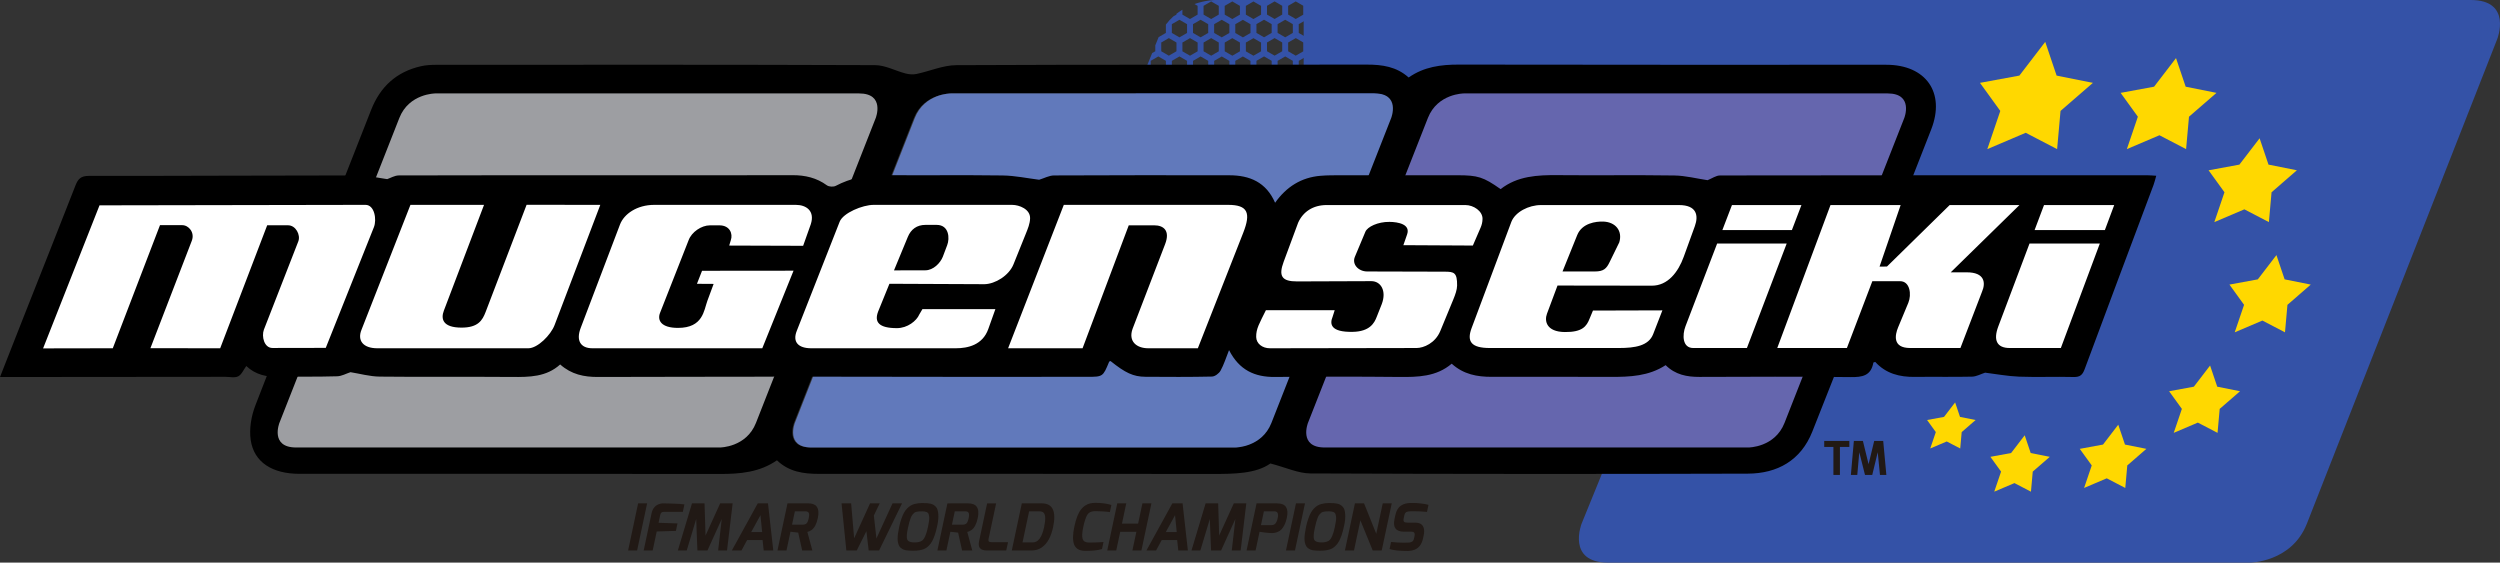 <svg xmlns="http://www.w3.org/2000/svg" xml:space="preserve" width="280mm" height="238.161" style="shape-rendering:geometricPrecision;text-rendering:geometricPrecision;image-rendering:optimizeQuality;fill-rule:evenodd;clip-rule:evenodd" viewBox="0 0 28000 6301.35"><rect x="0" y="0" width="28000" height="6301.35" fill="#333333" stroke="none"/><defs><linearGradient id="id0" x1="14601.08" x2="21610.72" y1="596.07" y2="596.07" gradientUnits="userSpaceOnUse"><stop offset="0" style="stop-opacity:1;stop-color:#3452a7"/><stop offset=".278" style="stop-opacity:1;stop-color:#3452a7"/><stop offset="1" style="stop-opacity:1;stop-color:#3452a7"/></linearGradient><linearGradient id="id1" x1="12701.94" x2="27860.26" y1="3150.66" y2="3150.66" gradientUnits="userSpaceOnUse"><stop offset="0" style="stop-opacity:1;stop-color:#3452a7"/><stop offset=".051" style="stop-opacity:1;stop-color:#3452a7"/><stop offset=".278" style="stop-opacity:1;stop-color:#3452a7"/><stop offset="1" style="stop-opacity:1;stop-color:#3452a7"/></linearGradient><style>.fil2,.fil6,.fil7{fill:#000;fill-rule:nonzero}.fil6,.fil7{fill:#211915}.fil6{fill:#fff}</style></defs><g id="Ebene_x0020_1"><g id="_1746784417488"><path d="M27671.57 0H13609.43c-3.16.01-105.4.7-230.98 45.21l34.82 20.09v98.42l-85.25 49.21-85.2-49.21v-54.77c-22.35 13.49-44.64 28.64-66.48 45.66v8.89l-34.41 19.87c-29.56 26.51-57.88 56.89-84 91.62v93.76l-80.97 46.77c-3.01 7-5.96 14.12-8.82 21.38l-28.64 70.67v66.54l-35.22 20.32-113.1 279.05 63.08-36.44 85.24 49.22v98.45l-85.24 49.18-85.2-49.18v-56.66l-67.11 165.59 6950.59 11.69-1938.32 4759.14s-171.84 436.88 297.71 436.88h7184.43s469.55 0 641.07-436.93l2131.94-5427.46S28141.01 0 27671.57 0m-9217.13 163.26V64.83l85.2-49.18 85.28 49.18v98.43l-85.28 49.24zm-1421.38 0V64.83l85.29-49.18 85.2 49.18v98.43l-85.2 49.24zm-1421.36 0V64.83l85.25-49.18 85.24 49.18v98.43l-85.24 49.24zm-1421.36 0V64.83l85.25-49.18 85.23 49.18v98.43l-85.23 49.24zm4500.98.24V65.05l85.23-49.18 85.26 49.18v98.45l-85.26 49.18zm-1421.34 0V65.05l85.21-49.18 85.25 49.18v98.45l-85.25 49.18zm-1421.35 0V65.05l85.23-49.18 85.2 49.18v98.45l-85.2 49.18zm-1421.37 0V65.05l85.24-49.18 85.25 49.18v98.45l-85.25 49.18zm3316.51.18V65.3l85.22-49.26 85.21 49.26v98.38l-85.21 49.2zm-1421.37 0V65.3l85.23-49.26 85.24 49.26v98.38l-85.24 49.2zm-1421.32 0V65.3l85.23-49.26 85.2 49.26v98.38l-85.2 49.2zm-1421.37 0V65.3l85.23-49.26 85.23 49.26v98.38l-85.23 49.2zm5448.52.04V65.3l85.2-49.2 85.25 49.2v98.42l-85.25 49.21zm-1421.35 0V65.3l85.24-49.2 85.2 49.2v98.42l-85.2 49.21zm-1421.37 0V65.3l85.25-49.2 85.23 49.2v98.42l-85.23 49.21zm-1421.36 0V65.3l85.28-49.2 85.19 49.2v98.42l-85.19 49.21zm3316.52.17V65.46l85.2-49.19 85.25 49.19v98.43l-85.25 49.22zm-1421.35 0V65.46l85.24-49.19 85.2 49.19v98.43l-85.2 49.22zm-1421.41 0V65.46l85.27-49.19 85.2 49.19v98.43l-85.2 49.22zm-1421.28 0V65.46l85.24-49.19 85.2 49.19v98.43l-85.2 49.22zm4500.92.29V65.73l85.19-49.21 85.3 49.21v98.45l-85.3 49.18zm-1421.36 0V65.73l85.24-49.21 85.25 49.21v98.45l-85.25 49.18zm-1421.36 0V65.73l85.24-49.21 85.2 49.21v98.45l-85.2 49.18zm-1421.37 0V65.73l85.23-49.21 85.21 49.21v98.45l-85.21 49.18zm4382.55 204.32v-98.43l85.21-49.21 85.25 49.21v98.43l-85.25 49.24zm-1421.4 0v-98.43l85.24-49.21 85.24 49.21v98.43l-85.24 49.24zm-1421.32 0v-98.43l85.2-49.21 85.29 49.21v98.43l-85.29 49.24zm-1421.37 0v-98.43l85.24-49.21 85.25 49.21v98.43l-85.25 49.24zm4500.98.25v-98.43l85.24-49.21 85.2 49.21v98.43l-85.2 49.21zm-1421.37 0v-98.43l85.25-49.21 85.2 49.21v98.43l-85.2 49.21zm-1421.37 0v-98.43l85.26-49.21 85.23 49.21v98.43l-85.23 49.21zm-1421.32 0v-98.43l85.21-49.21 85.25 49.21v98.43l-85.25 49.21zm3316.45.21v-98.47l85.29-49.2 85.21 49.2v98.47l-85.21 49.17zm-1421.32 0v-98.47l85.25-49.2 85.2 49.2v98.47l-85.2 49.17zm-1421.37 0v-98.47l85.21-49.2 85.23 49.2v98.47l-85.23 49.17zm-1421.32 0v-98.47l85.2-49.2 85.25 49.2v98.47l-85.25 49.17zm5448.51.17v-98.47l85.23-49.21 85.21 49.21v98.47l-85.21 49.17zm-1421.33 0v-98.47l85.19-49.21 85.25 49.21v98.47l-85.25 49.17zm-1421.42 0v-98.47l85.25-49.21 85.24 49.21v98.47l-85.24 49.17zm-1421.37 0v-98.47l85.26-49.21 85.29 49.21v98.47l-85.29 49.17zm-1421.31 0v-98.47l85.24-49.21 85.25 49.21v98.47l-85.25 49.17zm4737.85.04v-98.42l85.21-49.26 85.28 49.26v98.42l-85.28 49.22zm-1421.37 0v-98.42l85.26-49.26 85.2 49.26v98.42l-85.2 49.22zm-1421.36 0v-98.42l85.25-49.26 85.24 49.26v98.42l-85.24 49.22zm-1421.36 0v-98.42l85.25-49.26 85.24 49.26v98.42l-85.24 49.22zm4500.98.33v-98.4l85.24-49.21 85.24 49.21v98.4l-85.24 49.22zm-1421.33 0v-98.4l85.21-49.21 85.23 49.21v98.4l-85.23 49.22zm-1421.35 0v-98.4l85.15-49.21 85.28 49.21v98.4l-85.28 49.22zm-1421.37 0v-98.4l85.19-49.21 85.24 49.21v98.4l-85.24 49.22zm4619.39 204.61V475.7l85.2-49.22 85.28 49.22v98.41l-85.28 49.21zm-1421.38 0V475.7l85.29-49.22 85.2 49.22v98.41l-85.2 49.21zm-1421.36 0V475.7l85.25-49.22 85.24 49.22v98.41l-85.24 49.21zm-1421.36 0V475.7l85.25-49.22 85.23 49.22v98.41l-85.23 49.21zm4500.98.21V475.9l85.23-49.2 85.26 49.2v98.42l-85.26 49.21zm-1421.34 0V475.9l85.21-49.2 85.25 49.2v98.42l-85.25 49.21zm-1421.35 0V475.9l85.23-49.2 85.2 49.2v98.42l-85.2 49.21zm-1421.37 0V475.9l85.24-49.2 85.25 49.2v98.42l-85.25 49.21zm-1421.35 0V475.9l85.23-49.2 85.2 49.2v98.42l-85.2 49.21zm4737.86.22v-98.47l85.22-49.16 85.21 49.16v98.47l-85.21 49.21zm-1421.37 0v-98.47l85.23-49.16 85.24 49.16v98.47l-85.24 49.21zm-1421.32 0v-98.47l85.23-49.16 85.2 49.16v98.47l-85.2 49.21zm-1421.37 0v-98.47l85.23-49.16 85.23 49.16v98.47l-85.23 49.21zm5448.52.04v-98.41l85.2-49.23 85.25 49.23v98.41l-85.25 49.17zm-1421.35 0v-98.41l85.24-49.23 85.2 49.23v98.41l-85.2 49.17zm-1421.37 0v-98.41l85.25-49.23 85.23 49.23v98.41l-85.23 49.17zm-1421.36 0v-98.41l85.28-49.23 85.19 49.23v98.41l-85.19 49.17zm-1421.33 0v-98.41l85.2-49.23 85.25 49.23v98.41l-85.25 49.17zm4737.85.17v-98.42l85.2-49.2 85.25 49.2v98.42l-85.25 49.17zm-1421.35 0v-98.42l85.24-49.2 85.2 49.2v98.42l-85.2 49.17zm-1421.41 0v-98.42l85.27-49.2 85.2 49.2v98.42l-85.2 49.17zm-1421.28 0v-98.42l85.24-49.2 85.2 49.2v98.42l-85.2 49.17zm4500.92.26V476.6l85.19-49.22 85.3 49.22v98.41l-85.3 49.16zm-1421.36 0V476.6l85.24-49.22 85.25 49.22v98.41l-85.25 49.16zm-1421.36 0V476.6l85.24-49.22 85.2 49.22v98.41l-85.2 49.16zm-1421.37 0V476.6l85.23-49.22 85.21 49.22v98.41l-85.21 49.16zm4382.55 204.34v-98.41l85.21-49.26 85.25 49.26v98.41l-85.25 49.16zm-1421.4 0v-98.41l85.24-49.26 85.24 49.26v98.41l-85.24 49.16zm-1421.32 0v-98.41l85.2-49.26 85.29 49.26v98.41l-85.29 49.16zm-1421.37 0v-98.41l85.24-49.26 85.25 49.26v98.41l-85.25 49.16zm4500.98.21v-98.37l85.24-49.25 85.2 49.25v98.37l-85.2 49.22zm-1421.37 0v-98.37l85.25-49.25 85.2 49.25v98.37l-85.2 49.22zm-1421.37 0v-98.37l85.26-49.25 85.23 49.25v98.37l-85.23 49.22zm-1421.32 0v-98.37l85.21-49.25 85.25 49.25v98.37l-85.25 49.22zm-1421.36 0v-98.37l85.24-49.25 85.21 49.25v98.37l-85.21 49.22zm5922.31.13v-98.42l85.23-49.25 85.21 49.25v98.42l-85.21 49.16zm-1421.33 0v-98.42l85.19-49.25 85.25 49.25v98.42l-85.25 49.16zm-1421.42 0v-98.42l85.25-49.25 85.24 49.25v98.42l-85.24 49.16zm-1421.37 0v-98.42l85.26-49.25 85.29 49.25v98.42l-85.29 49.16zm-1421.31 0v-98.42l85.24-49.25 85.25 49.25v98.42l-85.25 49.16zm4500.93.08v-98.41l85.29-49.26 85.21 49.26v98.41l-85.21 49.17zm-1421.32 0v-98.41l85.25-49.26 85.2 49.26v98.41l-85.2 49.17zm-1421.37 0v-98.41l85.21-49.26 85.23 49.26v98.41l-85.23 49.17zm-1421.32 0v-98.41l85.2-49.26 85.25 49.26v98.41l-85.25 49.17zm4500.93.22v-98.43l85.21-49.19 85.28 49.19v98.43l-85.28 49.21zm-1421.37 0v-98.43l85.26-49.19 85.2 49.19v98.43l-85.2 49.21zm-1421.36 0v-98.43l85.25-49.19 85.24 49.19v98.43l-85.24 49.21zm-1421.36 0v-98.43l85.25-49.19 85.24 49.19v98.43l-85.24 49.21zm4500.98.12V681.7l85.24-49.21 85.24 49.21v98.41l-85.24 49.17zm-1421.33 0V681.7l85.21-49.21 85.23 49.21v98.41l-85.23 49.17zm-1421.35 0V681.7l85.15-49.21 85.28 49.21v98.41l-85.28 49.17zm-1421.37 0V681.7l85.19-49.21 85.24 49.21v98.41l-85.24 49.17zm4619.39 204.6v-98.45l85.2-49.22 85.28 49.22v98.45l-85.28 49.18zm-1421.38 0v-98.45l85.29-49.22 85.2 49.22v98.45l-85.2 49.18zm-1421.36 0v-98.45l85.25-49.22 85.24 49.22v98.45l-85.24 49.18zm-1421.36 0v-98.45l85.25-49.22 85.23 49.22v98.45l-85.23 49.18zm4500.98.23v-98.43l85.23-49.21 85.26 49.21v98.43l-85.26 49.15zm-1421.34 0v-98.43l85.21-49.21 85.25 49.21v98.43l-85.25 49.15zm-1421.35 0v-98.43l85.23-49.21 85.2 49.21v98.43l-85.2 49.15zm-1421.37 0v-98.43l85.24-49.21 85.25 49.21v98.43l-85.25 49.15zm-1421.35 0v-98.43l85.23-49.21 85.2 49.21v98.43l-85.2 49.15zm4737.86.2v-98.45l85.22-49.17 85.21 49.17v98.45l-85.21 49.21zm-1421.37 0v-98.45l85.23-49.17 85.24 49.17v98.45l-85.24 49.21zm-1421.32 0v-98.45l85.23-49.17 85.2 49.17v98.45l-85.2 49.21zm-1421.37 0v-98.45l85.23-49.17 85.23 49.17v98.45l-85.23 49.21zm5448.52 0v-98.37l85.2-49.21 85.25 49.21v98.37l-85.25 49.21zm-1421.35 0v-98.37l85.24-49.21 85.2 49.21v98.37l-85.2 49.21zm-1421.37 0v-98.37l85.25-49.21 85.23 49.21v98.37l-85.23 49.21zm-1421.36 0v-98.37l85.28-49.21 85.19 49.21v98.37l-85.19 49.21zm-1421.33 0v-98.37l85.2-49.21 85.25 49.21v98.37l-85.25 49.21zm4737.85.21v-98.41l85.2-49.26 85.25 49.26v98.41l-85.25 49.17zm-1421.35 0v-98.41l85.24-49.26 85.2 49.26v98.41l-85.2 49.17zm-1421.41 0v-98.41l85.27-49.26 85.2 49.26v98.41l-85.2 49.17zm-1421.28 0v-98.41l85.24-49.26 85.2 49.26v98.41l-85.2 49.17zm4500.92.23v-98.39l85.19-49.25 85.3 49.25v98.39l-85.3 49.2zm-1421.36 0v-98.39l85.24-49.25 85.25 49.25v98.39l-85.25 49.2zm-1421.36 0v-98.39l85.24-49.25 85.2 49.25v98.39l-85.2 49.2zm-1421.37 0v-98.39l85.23-49.25 85.21 49.25v98.39l-85.21 49.2z" style="fill:url(#id1)"/><path d="M21610.71 0h-7009.63v1192.16h7009.63z" style="fill:url(#id0)"/><path d="m15568.52 1325.36-1338.94 3408.66c-109.11 277.82-407.61 277.82-407.61 277.82H9082.88c-298.47 0-189.23-277.79-189.23-277.79l1340.66-3408.77c109.3-277.76 407.76-277.76 407.76-277.76h4737.08c298.5 0 189.37 277.84 189.37 277.84m5558.18-600.09c-1595.16-.12-3190.31 1.4-4785.34-1.82-202.05-.41-392.3 23.58-564.37 144.55-135.9-121.78-295.98-144.73-469.48-144.42-1532.13 2.86-3064.27-1.23-4596.41 6.24-148.99.68-297.22 67.37-446.84 98.73-38.07 7.97-81.66 4.69-119.72-5.12-115.35-29.64-229.08-93.49-343.63-93.9-1637.1-6.26-3274.18-4.44-4911.28-3.64-58.3.03-118.17 2.67-174.67 15.52-274.34 62.49-456.47 229.05-559.2 491.56-431.55 1102.58-868.6 2203.01-1295.55 3307.39-46.32 119.81-70.83 264.38-52.12 389.53 37.16 248.43 242.61 376.81 545.5 376.92 1569.95.4 3139.86-.96 4709.76 1.44 225.54.34 443.12-17.91 638.31-153 134.71 129.8 298.35 152.04 469.86 151.98 1469.17-.42 2938.35-1.29 4407.59.78 244.64.36 486.02-2.19 649.31-117.16 178.48 46.31 312.84 110.99 447.38 111.52 1632.88 7.05 3265.83 7.21 4898.71 2.36 333.09-1 595.33-148.97 722.73-469.4 448.24-1127.4 892.18-2256.57 1332.67-3387.01 160.57-412.18-60.56-722.98-503.21-723.05" class="fil2"/><path d="M8063.23 5011.84s295.45 0 403.48-274.96l1341.63-3415.56s108.03-274.99-187.42-274.99H4876.21s-295.45 0-403.61 274.95L3129.22 4736.91s-108.1 274.93 187.31 274.93z" style="fill:#9d9ea2;fill-rule:nonzero"/><path d="M13836.44 5011.84s295.45 0 403.48-274.96l1341.62-3415.56s108.04-274.99-187.43-274.99h-4744.69s-295.45 0-403.61 274.95L8902.43 4736.91s-108.1 274.93 187.31 274.93z" style="fill:#6179bb;fill-rule:nonzero"/><path d="M19583.06 5011.84s295.48 0 403.43-274.96l1341.65-3415.56s108.02-274.99-187.41-274.99h-4744.71s-295.48 0-403.63 274.95l-1343.36 3415.63s-108.14 274.93 187.34 274.93z" style="fill:#6566ae;fill-rule:nonzero"/><path d="M19124.73 2018.21c49.42-19.52 94.78-53.02 140.13-53.07 1596.58-2.69 3193.08-2.27 4789.65-2.02 27.4 0 54.78 2.96 95.28 5.35-11.26 38.97-18.34 71.79-30.1 102.9-257.44 687.66-516.56 1374.66-771.54 2063.22-24.56 66.59-53.61 89.82-125.49 87.88-202.92-5.53-406.27 3.79-609-3.99-130.29-4.98-259.79-29.85-380.42-44.69-49.36 15.86-97.36 43.52-145.99 44.63-213.44 4.89-427.12-.09-640.63 2.83-171.78 2.35-325.58-37.39-443.8-167.65-9.68 3.6-20.75 4.98-21.31 8.24-26.58 147.62-123.77 163.37-256.03 161.69-563.58-7.08-1127.34-4.16-1691.04-2.19-141.25.49-271.05-24.13-379.32-131.71-189.31 123.65-400.78 132.39-615.45 131.46-444.68-1.91-889.29-.52-1334.02-.61-160.94 0-313.82-26.52-446.63-147.16-172.65 147.07-379.94 150.61-592.08 148.54-462.03-4.4-924.3-4.89-1386.4.16-227.59 2.49-401.03-76.51-515.38-300.69-34.46 86.41-57.49 162.15-94.96 229.92-17.3 31.14-62.6 65.51-95.89 66.25-248.4 5.5-497.05 4.33-745.7 2.46-136.5-1.05-225.26-43.65-390.81-176.27-5.3 2.58-13.79 3.94-15.52 8.07-69.54 168.72-69.42 168.78-248.15 168.78-1018.88 0-2037.75 1.16-3056.59-1.85-102.54-.27-205.01-26.21-297.25-38.87-58.86 14.28-113.37 38.78-167.97 38.96-651.22 2.72-1302.44-.27-1953.67 3.24-156.49.8-298.18-27.54-424.85-140.11-155.28 140.91-345.49 141.69-540.07 140.01-493.63-4.17-987.35 1.82-1480.99-3.84-112.27-1.27-224.24-33.17-327.34-49.55-48.96 15.84-98.44 44.47-148.73 45.95-216.87 6.37-434 2.68-650.97 6.8-137.71 2.65-263.73-23.48-367.29-121.71-31.02 41.92-52.07 96.08-90.69 115.46-39.27 19.67-95.83 5.39-144.86 5.45-798.25.77-1596.52 1.44-2394.77 2.15-38.06.03-76.12 0-128.09 0 95.52-243.08 186.54-475.57 278.23-707.84 189.18-479.13 379.85-957.67 566.95-1437.6 28.34-72.78 60.2-107.25 148.73-107.09 1008.12.87 2016.26-5.25 3024.39-5.31 105.31 0 210.63 26.88 317.99 41.54 37.24-12.42 83.75-41.32 130.33-41.48 882.18-2.68 1764.39-1.95 2646.59-1.95 587.89 0 1175.74.94 1763.63-.73 140.72-.41 268.76 29.03 384.42 113.51 22.98 16.8 73.22 19.37 98.96 5.93 165.08-86.41 338.27-122.1 524.79-120.2 448.13 4.57 896.39-2.5 1344.44 3.84 140.18 2.02 279.98 32.09 408.98 48 56.38-17.02 111.71-47.89 167.23-48.21 654.66-3.37 1309.45-2.77 1964.18-1.83 226.18.36 410.21 76.16 511.26 307.77 126.66-178.92 293.26-283.88 507.94-302 79.89-6.77 160.63-5.77 241.02-5.86 430.64-.51 861.27-.22 1291.91-.22 230.86 0 291 18.92 485 155.35 187.89-147.53 412.41-158.86 643.15-156.58 434.08 4.27 868.29-2.86 1302.31 3.79 126.24 1.99 251.91 34.88 372.3 52.75" class="fil2"/><path d="M4187.83 2544c33.02-82.8 8.55-249.82-94.6-249.59l-2978.69 5.38-632.02 1602.13 780.66-1.45 528.64-1378.75h248.4c73.86 0 143.07 82.37 108.17 174.08l-463.8 1203.93 781.41.86 526.35-1377.36 234.47-.02c85.91 0 142.15 108.82 114.11 180.25l-385.43 988.65c-27.82 75.97 2.62 205.28 96.47 205.13l596.58-1.1zm2023.75 1096.16 511.68-1345.63-825.44-.88-459.05 1200.94c-36.11 93.62-84.04 174.68-269.48 174.68-212.1 0-233.18-98.46-198.2-189.72l450.05-1185.02h-824.22l-547.23 1396.31c-51.02 122.94 16.45 209.75 177.05 209.75h1691.17c103.21-.31 250.68-147.34 293.67-260.43m2869.31-1128.87c48.47-149.89-51.87-216.76-166.91-216.76H7327.36c-192.59 0-338.3 101.16-383.61 220.5l-438.9 1154.7c-56.72 145.78-1.3 230.86 129.28 230.86h1903.45l350.09-868.85-1024.76 1.04-57.1 145.84 186.84 1.13-70.15 189.48c-39.17 106.24-47.64 303.18-328.41 303.18-192.46.03-233.35-86.84-201.93-167.51l319.75-813.36c34.01-93.59 144.74-167.76 239.36-167.76h105.88c116.87 0 153.27 94.06 128.03 166.15l-18.06 60.37 828.01 2.77zm1527.5 234.93-49.06 129.8c-27.98 70.79-106.85 151.09-194.94 151.31l-351.69.87 155.28-375.64c34.85-84.04 100.76-133.9 196.74-133.9l125.86-.03c140.34 0 147.72 151.96 117.81 227.59m879.59-125.54c23.85-59.21 48.16-116.39 49.08-177.22 1.48-100.4-120.92-148.93-200.56-148.93H9784.49c-123.12 0-341.43 89.93-380.37 188.98l-480.01 1221.27c-51.21 127.22 18.79 195.81 162.05 195.81h1617.81c135.14 0 300.63-35.67 364.72-215.22l79.49-222.77-816.99-.34-35.05 59.67c-30.11 71.43-132.15 153.16-250.35 153.19-201.37 0-256.67-66.72-210.37-186.58l126.07-310.27 1064.49 4.67c120.01-1.99 274.34-96.47 325.01-222.28zm2267.71-326.15h-1841.14l-623.83 1606.06h834.05L12642 2523.65l286.26.03c100.38 0 180.95 56.06 120.75 211.47l-363.99 947.11c-50.77 141.28 44.93 218.33 175.17 218.33h555.76l508.55-1294.43c86.73-220.85 52.13-311.63-168.81-311.63M22787.52 2576.68h787.12l104.57-280.1h-786.14zm-406.51 1079.27c-56.93 151.09-19.01 241.81 127.83 241.81h572.75l436.43-1169.98h-787.48zm-1879.43-1359.37-596.26 1601.18h780.03l284.77-747.93 310.88-.36c112.44-.16 129.86 151.44 92.44 241.39l-114.66 275.86c-34.15 82.28-66.47 231.04 135.28 231.04h562.77l242.01-630.85c41.54-96.43 33.47-217.34-171.78-216.83l-179.22.34 770.13-753.84h-781.7l-702.31 688.84-82.9.53 236.16-689.37zm-1211.04 280.1h778.74l106.78-280.1h-778.12zm-413.1 1077.55c-37.73 98.44-35.15 243.53 87.08 243.53h600.94l445.41-1169.98h-778.99zm-1377.22-613.53 164.63-407.99c54.78-134.91 210.43-153.2 289.57-151.16 138.98 3.56 220.66 103.77 181.44 232.9l-106.96 218.63c-36.38 76.57-68.7 107.26-166.11 107.36zm-1018.59 634.91c-56.45 150.91-1.98 222.15 203.96 222.15h1445.17c183.1 0 333.95-24.34 384.96-155.92l103.1-265.75-777.7 2.26-37.98 91.16c-33.23 84.04-79.82 151.34-276.58 149.3-207.6-2.09-230.5-124.38-200.64-204.59l118.16-316.19 1056.94 1.51c178.42.25 294.93-152.25 356.78-323.55l124.51-343.36c43.14-119.66 20.93-236.05-177.56-236.05h-1546.29c-136.81 0-286.86 76.98-330.8 186.75zm-2303.56-201.14c-71.33 145.5-110.84 206.56-108.75 300.16 1.66 73.35 67.95 126.18 154.66 126l1641.82-2.87c78.53-.09 209.12-53.66 265.69-190.73l145.68-353.05c22.59-54.68 41.79-109.38 42.41-155.57 1.96-147.12-35.59-155.27-138.92-155.51l-868.11-2.31c-97.06-.25-172.94-79.02-138.23-163.39l117.86-281.33c22.71-55.29 138.66-112.27 270.32-110.74 97.97 1.17 237.81 26.8 196.64 141.6l-41.43 119.23 778.32 4.23 86.59-200.2c11.88-27.48 21.35-60.19 21.73-99.02.85-86.49-99.96-154.39-192.14-154.39h-1553.92c-153.69 0-264.97 76.55-319 197.39l-162.48 438.46c-58.96 159.07-21.8 220.1 150.97 219.49l830.25-3.06c108.21-.33 173.2 109.39 117.99 256.27l-56.31 142.33c-26.59 70.79-78.29 165.92-269.76 169.42-248.77 4.45-258.56-88.2-224.76-168.76l23.26-73.65z" class="fil6"/><path d="m20801.68 5319.48 22.34-254.41 64.01 254.41h81.17l61.43-254.41 24.93 254.41h71.81l-35.38-380.88h-100.94l-62.95 260.16-63.46-260.16h-101.43l-33.35 380.88zm-267.49-313.76v313.76h72.88v-313.76h105.61v-67.12h-281.46v67.12zM15724.75 5954.73h80.76c9.58 0 17.26 1.19 22.99 3.59 14.63 5.77 19.29 21.13 13.98 46.12l-5.97 28.11c-4.09 19.22-13.98 31.97-29.76 38.21-7.31 2.88-14.35 4.8-21.03 5.77-6.68.95-29.78 1.45-69.15 1.45-39.42 0-84.93-2.65-136.7-7.93l-16.85 79.28c45.97 14.4 112.39 21.64 199.39 21.64 32.19 0 60.5-5.33 84.84-15.86 46.93-19.72 77.27-61.77 90.96-126.15l7.52-35.33c5.81-27.39 6.24-52.14 1.32-74.24-9.44-43.72-41.53-65.58-96.34-65.58h-83.58c-21.17 0-35.09-3.38-41.83-10.08-6.78-6.75-7.95-20.21-3.66-40.4l5.52-25.94c4.79-22.58 12.83-36.74 24.15-42.52 11.31-5.77 27.79-8.66 49.42-8.66h52.23c32.47 0 75.56 2.42 129.3 7.21l16.85-79.29c-20.26-6.24-47.94-11.29-82.9-15.14-34.98-3.84-61.74-5.77-80.23-5.77h-36.41c-42.86.5-78.79 10.09-107.73 28.85-31.9 21.14-53.21 56.93-63.94 107.39l-9.66 45.42c-19.81 93.22 15.71 139.85 106.51 139.85m-560.1 210.47 71.7-337.35 138.07 337.35h100.9l112.14-527.63h-100.88l-72.48 340.93-136.59-340.93h-102.35l-112.15 527.63zm-388.02-400.78c6.86-8.64 13.38-15.5 19.51-20.55 6.11-5.03 13.89-8.76 23.26-11.16 9.39-2.42 18.17-3.97 26.26-4.69 8.08-.73 22.18-1.08 42.36-1.08s37.07 3.12 50.61 9.36c8.24 4.35 14.04 10.35 17.48 18.02 3.38 7.7 6.16 20.67 8.29 38.93 2.13 18.25-2.79 55.52-14.74 111.73-17.67 83.14-40.17 133.58-67.51 151.37-19.46 12.49-46.03 18.75-79.68 18.75-35.53 0-60.19-6.01-74.02-18.02-7.67-6.73-12.38-16.83-14.07-30.27-1.73-13.47-1.53-29.68.58-48.67 2.11-18.97 6.06-41.92 11.77-68.84 5.72-26.91 11.17-49.25 16.4-67.04 5.25-17.78 10.41-33.03 15.51-45.78 5.1-12.71 11.08-23.41 17.99-32.06m-161.12 315.34c3.47 13.24 7.55 24.52 12.27 33.88 4.77 9.39 11.33 17.33 19.81 23.79 8.48 6.51 18.81 12.63 31.06 18.38 12.24 5.78 33.1 9.39 62.55 10.82 57.38 3.85 104.93.47 142.74-10.09 16.27-4.32 30.66-10.44 43.19-18.38 12.47-7.93 25.05-18.51 37.71-31.72 12.67-13.21 23.87-29.07 33.53-47.56 9.71-18.51 19.1-40.61 28.17-66.33 9.08-25.69 18.65-62.35 28.77-109.91 10.11-47.58 13.69-89.15 10.64-124.71-1.47-17.78-4.13-33.52-7.98-47.2-3.8-13.71-9.94-25-18.37-33.89-8.44-8.89-17.11-16.2-25.98-21.99-8.86-5.76-20.03-10.19-33.54-13.32-13.54-3.11-26.54-5.16-39.1-6.13-12.52-.96-32.58-1.45-60.23-1.45-27.64 0-54.68 3.62-81.23 10.82-16.77 4.32-31.38 10.33-43.81 18.02-12.48 7.69-25.42 18.25-38.84 31.71-13.41 13.46-25.26 29.67-35.54 48.65-10.32 18.98-20.1 42.05-29.48 69.19-9.39 27.15-17.3 55.99-23.79 86.52-6.49 30.5-11.09 56.57-13.76 78.21-2.67 21.6-4 40.84-3.95 57.64-.02 16.83 1.73 31.84 5.16 45.05m-111.83 85.44 112.15-527.63h-100.94l-112.16 527.63zm-192.92-364.02c-8.38 39.42-21.76 63.92-40.14 73.54-8.14 4.31-17.94 6.47-29.48 6.47h-118.21l32.78-154.25h118.21c34.59 0 46.84 24.75 36.84 74.24m-248.19 364.02 44.42-209.04c1.67.96 20.87 3.62 57.41 7.93 36.57 4.31 63.23 6.47 80.08 6.47 23.09 0 44.89-4.32 65.46-12.97 15.77-6.24 29.56-15.25 41.46-27.03 11.84-11.76 23.36-28.7 34.58-50.8 11.18-22.1 20.03-48.54 26.57-79.31 11.23-52.83 8.87-92.49-7.15-118.92-17.37-29.33-52.18-43.96-104.54-43.96h-227.09l-112.15 527.63zm-618.47 0 105.9-352.49 13.77 352.49h112.44l159.95-352.49-40.28 352.49h99.43l63.16-527.63h-139.84l-163.85 360.4-11.29-360.4h-140.59l-158.28 527.63zm-283.66-395.02 18.98 188.87h-122.52zm-212.22 395.02 62.97-116.79h173.03l12.67 116.79h107.37l-59.37-527.63h-114.64l-290.15 527.63zm-446.19 0 44.44-209.04h180.91l-44.44 209.04h100.93l112.16-527.63h-100.93l-48.11 226.33h-180.91l48.1-226.33h-100.89l-112.15 527.63zm-469.13-268.5c-19.15 90.1-19.73 157.95-1.83 203.61 17.93 45.67 59.06 68.73 123.34 69.2h16.57c68.24 0 125.41-6.73 171.54-20.18l16.7-78.57-23.4 1.45c-46.74 2.89-92.71 4.32-137.85 4.32-39.89 0-64.04-13.56-72.43-40.72-8.4-27.17-6.12-71.25 6.85-132.28 12.98-61.02 27.21-105.47 42.75-133.35 7.08-12.97 15.85-22.68 26.39-29.19 10.48-6.47 20.93-10.81 31.24-12.97 10.32-2.16 24.34-3.23 42.12-3.23 17.79 0 37.81.72 60.08 2.15 9.53.47 19.11 1.08 28.81 1.8 9.7.73 18.56 1.44 26.57 2.17s14.98 1.3 20.88 1.8c5.9.47 12.36 1.2 19.39 2.16l16.85-79.28c-50.46-15.87-110.05-23.79-178.76-23.79-23.56 0-45.23 2.64-65.13 7.92-36.26 10.09-67.36 31-93.34 62.72-32.4 39.4-58.18 104.16-77.34 194.26m-465.34 178.4h-115.33l74-348.16h115.34c19.69 0 34.81 4.57 45.37 13.71 23.5 20.64 25.94 74.71 7.35 162.18-24.41 114.82-66.65 172.27-126.73 172.27m-11.21 90.1c41.79 0 79.03-11.31 111.71-33.89 61.36-42.28 103.68-118.21 126.98-227.78 37.69-177.32-4.48-265.96-126.54-265.96h-224.18l-112.14 527.63zm-503.11 0h216.94l19.77-92.99h-180.91c-12.51 0-22.04-1.45-28.64-4.32-9.27-3.84-11.98-14.9-8.09-33.18l84.42-397.14h-100.91l-90.39 425.28c-14.5 68.22 14.75 102.35 87.81 102.35m-359.52-438.26h119.65c17.3 0 29.13 5.39 35.48 16.21 6.35 10.81 6.41 30.89.19 60.18-6.25 29.33-14.34 48.79-24.32 58.4-9.96 9.61-24.32 14.42-43.06 14.42h-119.65zm-82.64-89.37-112.15 527.63h100.92l44.58-209.77 86.51 10.08 44.78 199.69h113.89l-56.06-207.61c9.74-2.86 17.22-5.29 22.43-7.21 5.22-1.92 13.15-6.47 23.81-13.68 33.06-22.13 56.78-67.03 71.18-134.8 12.36-58.14 7.82-101.14-13.66-129.02-17.58-23.56-49.44-35.31-95.57-35.31zm-391.33 126.85c6.89-8.64 13.4-15.5 19.51-20.55 6.12-5.03 13.88-8.76 23.26-11.16 9.41-2.42 18.15-3.97 26.24-4.69 8.09-.73 22.22-1.08 42.39-1.08 20.18 0 37.06 3.12 50.63 9.36 8.21 4.35 14.02 10.35 17.44 18.02 3.41 7.7 6.18 20.67 8.3 38.93 2.13 18.25-2.79 55.52-14.73 111.73-17.67 83.14-40.18 133.58-67.51 151.37-19.47 12.49-46.03 18.75-79.66 18.75-35.55 0-60.23-6.01-74.02-18.02-7.7-6.73-12.4-16.83-14.11-30.27-1.7-13.47-1.5-29.68.62-48.67 2.11-18.97 6.03-41.92 11.75-68.84 5.71-26.91 11.19-49.25 16.42-67.04 5.2-17.78 10.37-33.03 15.48-45.78 5.11-12.71 11.11-23.41 17.99-32.06m-161.1 315.34c3.44 13.24 7.53 24.52 12.27 33.88 4.74 9.39 11.33 17.33 19.8 23.79 8.49 6.51 18.83 12.63 31.06 18.38 12.23 5.78 33.09 9.39 62.57 10.82 57.33 3.85 104.9.47 142.71-10.09 16.3-4.32 30.69-10.44 43.19-18.38 12.49-7.93 25.08-18.51 37.74-31.72 12.65-13.21 23.84-29.07 33.53-47.56 9.7-18.51 19.09-40.61 28.16-66.33 9.06-25.69 18.65-62.35 28.76-109.91 10.11-47.58 13.67-89.15 10.65-124.71-1.5-17.78-4.16-33.52-7.97-47.2-3.83-13.71-9.96-25-18.39-33.89-8.45-8.89-17.1-16.2-25.97-21.99-8.87-5.76-20.05-10.19-33.56-13.32-13.52-3.11-26.55-5.16-39.08-6.13-12.52-.96-32.6-1.45-60.24-1.45-27.62 0-54.7 3.62-81.22 10.82-16.77 4.32-31.38 10.33-43.84 18.02-12.44 7.69-25.38 18.25-38.82 31.71-13.42 13.46-25.29 29.67-35.56 48.65-10.28 18.98-20.1 42.05-29.49 69.19-9.37 27.15-17.29 55.99-23.79 86.52q-9.705 45.75-13.74 78.21c-2.67 21.6-3.99 40.84-3.96 57.64.02 16.83 1.76 31.84 5.19 45.05M9479 6165.2h116.76l107.95-216.25 25.4 216.25h116.77l257.04-527.63h-106.68l-180.25 393.55-28.91-257.32 65.71-136.23h-108.12l-178.34 391.39-33.58-391.39h-107.4zm-576.48-438.26h119.66c17.3 0 29.11 5.39 35.47 16.21 6.35 10.81 6.41 30.89.18 60.18-6.23 29.33-14.33 48.79-24.31 58.4-9.97 9.61-24.33 14.42-43.06 14.42H8870.8zm-82.64-89.37-112.15 527.63h100.9l44.59-209.77 86.53 10.08 44.76 199.69h113.88l-56.05-207.61c9.74-2.86 17.22-5.29 22.43-7.21 5.23-1.92 13.15-6.47 23.82-13.68 33.05-22.13 56.78-67.03 71.18-134.8 12.36-58.14 7.79-101.14-13.66-129.02-17.59-23.56-49.44-35.31-95.56-35.31zm-302.8 132.61 18.97 188.87h-122.53zm-212.26 395.02 63.02-116.79h172.99l12.67 116.79h107.39l-59.38-527.63h-114.62L8196.7 6165.2zm-613.41 0 105.91-352.49 13.75 352.49h112.44l159.98-352.49-40.32 352.49h99.47l63.13-527.63h-139.83l-163.83 360.4-11.33-360.4h-140.55l-158.29 527.63zm-381.31 0 45.22-212.65 214.72-6.48 17.77-83.63-211.82-7.2 17.46-82.17c2.46-11.52 5.84-20.67 10.14-27.39 6.17-8.65 18.14-12.97 35.93-12.97h208.31l17.77-83.62c-29.84-4.32-75.93-7.33-138.27-9.01-62.38-1.66-97.14-2.51-104.36-2.51-7.2 0-17.16 1.67-29.89 5.05-51.4 13.43-83.17 48.75-95.33 105.95l-88.56 416.63zm-174.44 0 112.16-527.63h-100.91l-112.15 527.63z" class="fil7"/><path d="m24914.07 2153.28-113.66 334.36 336.3-143.1 274.86 143.1 29.89-334.36 283.52-245.93-317.8-63.58-99.62-295.07-226.32 295.07-345.1 63.58zm-397.32-846.17 307.85-267.04-345.07-69.03-108.18-320.38-245.73 320.38-374.71 69.03 193.2 267.04-123.39 363.04 365.13-155.37 298.45 155.37zm236.23 2786.8-181.75 236.98-277.16 51.06 142.9 197.51-91.27 268.53 270.07-114.93 220.75 114.93 24.01-268.53 227.7-197.51-255.23-51.06zm834.87-965.03-91.78-271.82-208.5 271.82-317.9 58.57 163.91 226.57-104.7 308.01 309.81-131.83 253.2 131.83 27.53-308.01 261.2-226.57zm-2911.13 1746.38-152.25 198.49-232.14 42.76 119.71 165.44-76.47 224.92 226.22-96.26 184.9 96.26 20.11-224.92 190.72-165.44-213.79-42.76zm1047.75-118.74-170.81 222.7-260.46 47.99 134.29 185.61-85.77 252.36 253.81-108 207.45 108 22.56-252.36 213.99-185.61-239.86-47.99zm-1827.08-249.4-124.37 162.16-189.64 34.93 97.78 135.16-62.46 183.74 184.81-78.64 151.04 78.64 16.44-183.74 155.8-135.16-174.64-34.93zm1136.66-3660.49-127.44-377.48-289.52 377.48-441.47 81.32 227.62 314.62-145.4 427.72 430.22-183.05 351.61 183.05 38.24-427.72 362.71-314.62z" style="fill:#ffd800"/></g></g></svg>